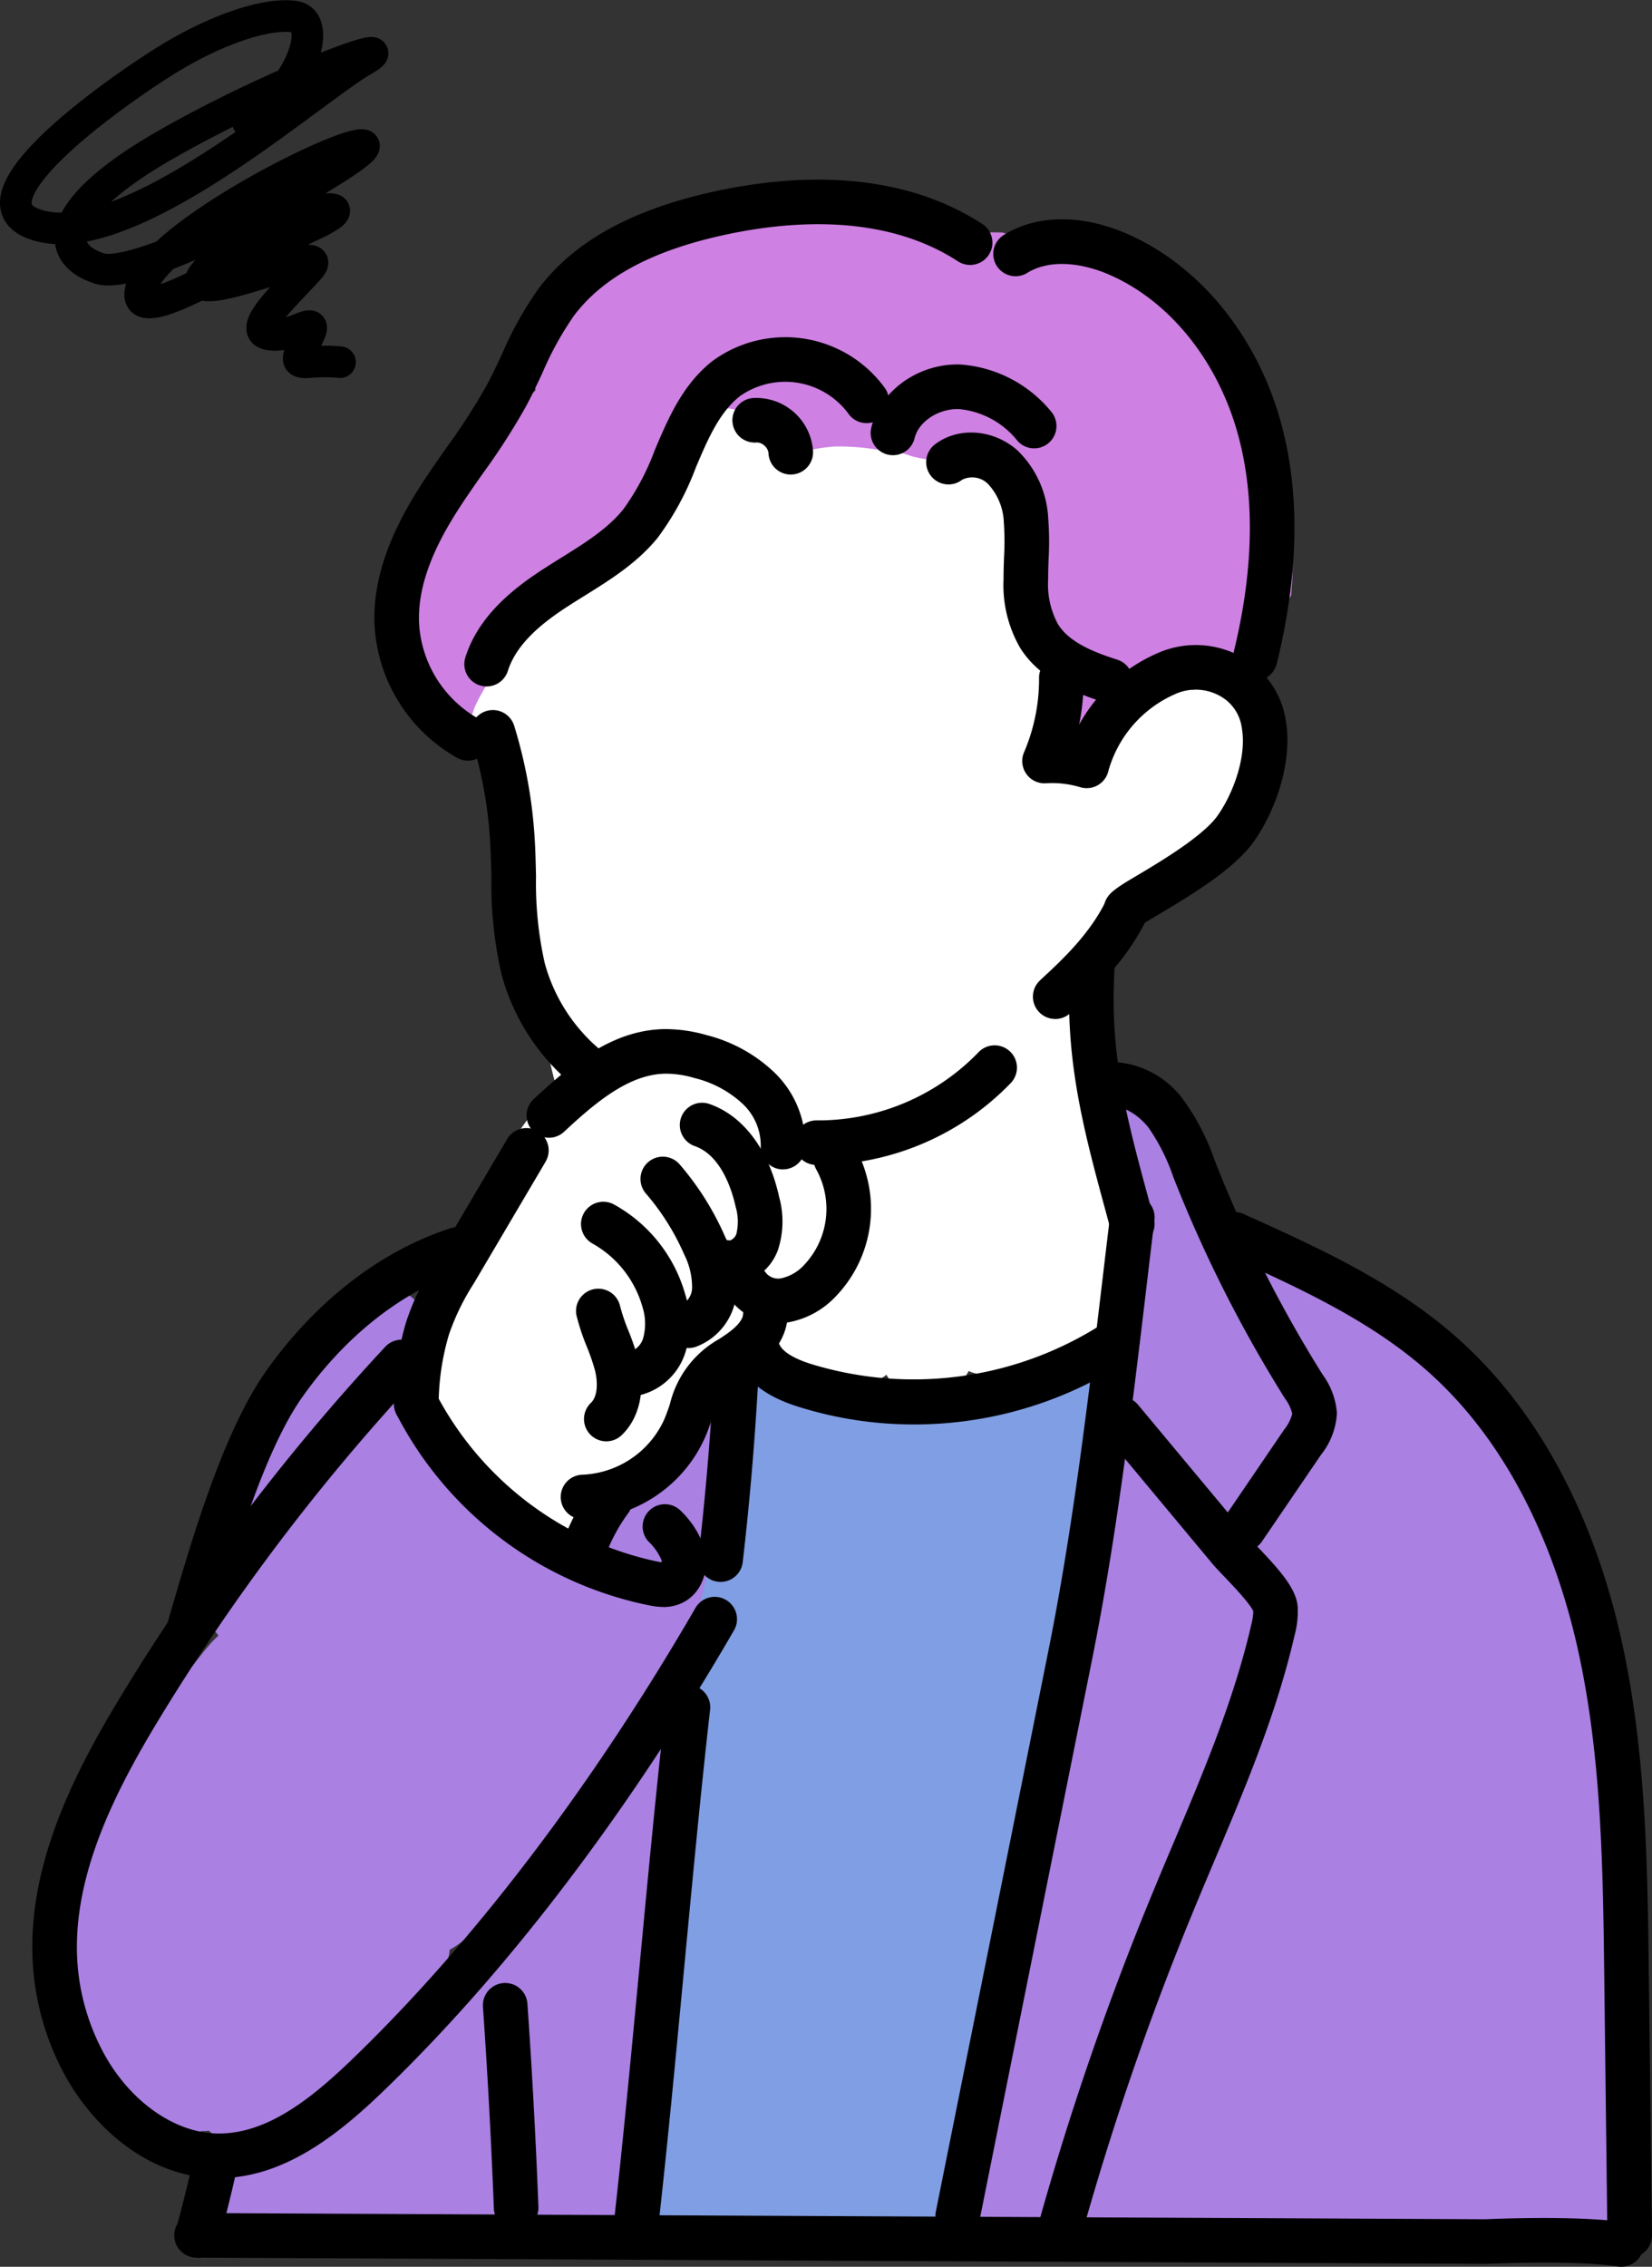 <svg xmlns="http://www.w3.org/2000/svg" xmlns:xlink="http://www.w3.org/1999/xlink" width="209.12" height="286.886" viewBox="0 0 209.12 286.886">
  <rect x="0" y="0" width="209.12" height="286.886" fill="#333333" stroke="none"/>
  <defs>
    <clipPath id="clip-path">
      <rect id="長方形_5385" data-name="長方形 5385" width="205.03" height="264.149" fill="none"/>
    </clipPath>
  </defs>
  <g id="グループ_7832" data-name="グループ 7832" transform="translate(-770.91 -1245.012)">
    <g id="グループ_7785" data-name="グループ 7785" transform="translate(775 1267.748)">
      <g id="グループ_7782" data-name="グループ 7782">
        <g id="グループ_7781" data-name="グループ 7781" clip-path="url(#clip-path)">
          <path id="パス_15405" data-name="パス 15405" d="M93.089,50.359,75.341,46.889,83.06,30.967l8.825-7.23,21.74,7.23,15.6,3.016,9.605,22.281,8.48,6.262,7.293,3.672V76.283L147.314,87.1,134.575,96l-35.349-9.8Z" fill="#fff"/>
          <path id="パス_15365" data-name="パス 15365" d="M84.013,184.91a27.382,27.382,0,0,0,.083-2.978c-.008-.217-.018-.436-.027-.656a12.138,12.138,0,0,0-.271-4.256c-.855-3.229-4.664-5.444-7.7-3.67-2.714,1.735-3.31,5.225-3.748,8.183-.125.975-.254,1.982-.326,2.99a47.989,47.989,0,0,1-7.5-2.616c2.626,1.122-1.195-.581-2.245-1l-1.081-.443c-.062-.028-.125-.055-.188-.082-3.159-3.136-6.2-6.588-10.006-8.868l-.063-.132a18.849,18.849,0,0,0-1.322-2.3q-.34-1.353-.693-2.628a4.924,4.924,0,0,0-1.109-2.719,3.912,3.912,0,0,0-.3-.36,16.083,16.083,0,0,0,.277-2.787c.121-.262.253-.518.371-.782,1.466-3,3.152-7.4-.223-9.737a4.761,4.761,0,0,0-3.971-1.037,5.312,5.312,0,0,0-1.737.584,4.622,4.622,0,0,0-3.2.651c-2.05,1.281-2.848,3.782-4.124,5.733-1.891,3.218-3.83,6.408-5.591,9.7a64.874,64.874,0,0,0-4.4,11.705c-1.033,4.063-2.623,8.186-2.341,12.433a4.808,4.808,0,0,0,1.192,3.258c-.291.279-.578.563-.854.848-.861.985-1.672,2.015-2.463,3.064-7.382,4.071-11.45,15.286-13.46,25.56a57.561,57.561,0,0,0-3.322,13.96c-.851,5.068,1,8.461,3.9,10.057.112.412.22.825.351,1.233,3.04,9.243,8.576,10.626,13.68,8a8.872,8.872,0,0,0,.96-.041,12.183,12.183,0,0,0,1.124.919c.259.136.513.244.767.353-.1.391-.177.781-.241,1.169a8.824,8.824,0,0,0-1.437,1.355c-3.351,4.136-.473,9.306,4.364,10.4,4.624,1.047,14.16.968,19.093-2.425a6.035,6.035,0,0,0,1.731.893,5.64,5.64,0,0,0,4.758-.892,5.289,5.289,0,0,0,7.862-.614c.011.021.02.043.032.064a4.68,4.68,0,0,0,7.184.979,6.064,6.064,0,0,0,6.586-1.547,13.109,13.109,0,0,0,2.315-4.492,5.063,5.063,0,0,0,.46-1.823c.155-.771.274-1.556.365-2.349.018-.02.039-.034.057-.054,1.613-1.807,2.052-4.259,2.316-6.593.454-3.448.6-6.93.829-10.4.415-7.807,2.643-19.146,3.466-25.436.654-4.378,1.848-9.2-.042-13.408a5.581,5.581,0,0,0-2.878-2.726l.034-.049a5.22,5.22,0,0,0,4.406-5.439c.007-.026.015-.052.022-.078.025-.026.039-.044.053-.061a5.162,5.162,0,0,0-1.759-8.613M59.959,233.687a4.609,4.609,0,0,0-3.115,1.428,12.791,12.791,0,0,0-1.018,1.5,5.151,5.151,0,0,0-4-.442c.107-.218.214-.437.323-.654a5.924,5.924,0,0,0,.888-2.651,11.819,11.819,0,0,0,2.3-1.661c1.933-1.814,3.9-3.6,5.824-5.434a64.891,64.891,0,0,0-1.2,7.91M89.9,168.609a3.949,3.949,0,0,0-4.606-5.417,4.191,4.191,0,0,0-1.127.544,3.942,3.942,0,0,0-2.506,3.145c-.008.035-.013.053-.023.1a16.767,16.767,0,0,0-.666,2.591c-.549,1.281-.8,1.894-1.851,4.067q-.233.415-.465.829l.008,0a3.689,3.689,0,0,0-.4,1.229,3.13,3.13,0,0,0,1.545,3.252q-.062.933-.1,1.865a23.174,23.174,0,0,0-.2,2.67,4.5,4.5,0,0,0,4.38,4.714,6.154,6.154,0,0,1-.565,3.41,5.911,5.911,0,0,0,1.43-3.521,4.221,4.221,0,0,0,1.109-.459c1.7-.931,2.185-2.87,2.058-4.68.886-4.824,1-6.073,1.541-10.821a22,22,0,0,1,.269-2.735c.022-.118.043-.235.066-.353.048-.188.082-.32.108-.429m.744,16.675.068-.4a2.972,2.972,0,0,0-5.031-2.129,4.762,4.762,0,0,0-.488.692c-.061.046-.111.1-.168.152-.138-1.45-.227-2.908-.441-4.35A16.3,16.3,0,0,1,84,175.669a14.881,14.881,0,0,0-.125,2.278,68.771,68.771,0,0,1-.857,10.613,3.821,3.821,0,0,0-2.162,2.512c-.277.868-.084.788-.733,2.856-1.179,4.5-2.37,9-3.212,13.578a7.965,7.965,0,0,0-.138,2.6c.166,1.156.01.129-.062-.465a4.374,4.374,0,0,0,1.256,3.1,4.291,4.291,0,0,0,6,0c1.6-1.691,1.393-4.276,2.141-6.376,1.075-4.213,2.132-8.43,3.269-12.627A40.864,40.864,0,0,0,90.61,188a5.424,5.424,0,0,0,.033-2.713" transform="translate(-0.205 -8.842)" fill="#aa80e3"/>
          <path id="パス_15366" data-name="パス 15366" d="M209.334,247.947a70.65,70.65,0,0,0-1.263-11.14q-.176-2.9-.429-5.792a107.474,107.474,0,0,1-.092-12.933c-.025-.388-.055-.775-.08-1.163-.643-9.951-.014-20.382-2-30.193-.087-.425-.17-.849-.255-1.274a22.984,22.984,0,0,0-1.167-3.269,9.223,9.223,0,0,0-3.2-4.143,5.894,5.894,0,0,0-1.478-.529A9.232,9.232,0,0,0,197.9,172.3a4.808,4.808,0,0,0-3.2-1.988,62.552,62.552,0,0,0-3.292-6.793c-.294-1.617-1.592-2.892-2.509-4.211-.659-.864-1.354-1.7-2.068-2.52a39.048,39.048,0,0,0-5.153-5.253,32.443,32.443,0,0,0-5.9-3.935,31.1,31.1,0,0,0-5.292-2.553c-2.4-.9-4.954-2-7.547-1.523-.148-.284-.29-.569-.442-.85-1.356-2.274-2.793-5.022-5.018-6.574-.077-.176-.151-.355-.23-.531-2.2-4.471-4.063-9.252-7.23-13.146a5.236,5.236,0,0,0-7.276-1.066,3.247,3.247,0,0,1,1.409,2.006,119.261,119.261,0,0,1,3.329,15.414c.468,3.791.475,9.71-1.708,12.994a2.749,2.749,0,0,1,.146.909,27.328,27.328,0,0,1-.341,3.3c-.137.935-.229,1.429-.294,2.379a3.106,3.106,0,0,1-2.366,2.925c-.3,5.032-.863,10.055-1.325,15.072-.3,2.757-.579,5.517-.795,8.281-.1,1.928-.435,3.906.146,5.792.071.207.164.383.247.572-2.476,9.631-5.646,20.433-4.934,26.224.036.14.084.276.132.412q-1.671,5.164-3.051,10.414a108.933,108.933,0,0,0-4.7,20.121c-.187,1.612-.459,3.237-.689,4.866-.133.233-.263.467-.38.709-.788,1.6-1.56,3.225-2.472,4.762a7.377,7.377,0,0,0-1.752,6.876,6.393,6.393,0,0,0,6.214,4.333,30.011,30.011,0,0,0,11.32-1.578c2.84.512,5.842-.711,8.692-1.347,2.481-.064,4.957-.236,7.438-.339,5.692-.425,11.4-.609,17.094-.918a9.934,9.934,0,0,0,1.7.907,4.946,4.946,0,0,0,2.1.162,5.163,5.163,0,0,0,1.6.509,20.814,20.814,0,0,0,3.132.421,36.245,36.245,0,0,0,5.8-.135,90.91,90.91,0,0,0,10.432,1.551,12.737,12.737,0,0,0,2.731-.06c4.769.507,6.035-3.922,6.291-6.387.015-.05.032-.1.047-.147a15.478,15.478,0,0,0,.95-3.748,52.073,52.073,0,0,0,.434-10.657" transform="translate(-7.311 -7.143)" fill="#aa80e3"/>
          <path id="パス_15367" data-name="パス 15367" d="M163.083,69.7a23.67,23.67,0,0,1,.519-3.662c-2.393-1.317-5.588-.551-8.789.407-5.21,1.357-11.061,3.677-13.031,9.158a14.76,14.76,0,0,0-1.023,2.765q-.337.285-.662.6l0-.013c.008.049,0-.054-.053-.427a6.283,6.283,0,0,0-2.066-4.549,20.084,20.084,0,0,1-.02,2.167c-.168,2.517-1.33,5.059-1.408,7.519-.081,2.565.45,5.2,3.32,3.3a8.952,8.952,0,0,0,2.28-3.571c1.169-3.392,1.674-6.905,3.955-9.926-.625.827,2.75-2.446,1.564-1.442-1.316,1.112.985-1.078,1.312-1.27.073-.042.147-.065.22-.1a8.95,8.95,0,0,1,4.58-2.183c1.723-.372-.737.3.952.051a17.9,17.9,0,0,1,2.255-.441,7,7,0,0,1,4.16,1.26,13.775,13.775,0,0,1,2.069,1.772,4.715,4.715,0,0,1-.135-1.415" transform="translate(-8.105 -3.878)" fill="#fff"/>
          <path id="パス_15368" data-name="パス 15368" d="M152.378,78.5c-1.215-2.05,1.747,3.1-.358-.441-.243-.408-.346-.9-.573-1.322-.145-.269-.359-.7-.58-1.161a1.5,1.5,0,0,1-.716-.106c.009.012.023.02.028.039.16.491-.951.914-2.033,1.194-.376.475-.769,1.078-.846,1.164a58.861,58.861,0,0,0-2.109,5.774,16.829,16.829,0,0,1-3.522,5.165,17.264,17.264,0,0,1-1.771,2.059,9.689,9.689,0,0,1-2.863,1.458,11.841,11.841,0,0,1-7.741.067c-2.6-1.034-3.222-3.661-4.06-6.111-2.093-6.124.879-12.045-.074-18.374a4.064,4.064,0,0,1,4.11-4.607c.637-2.5,1.219-5.012,1.655-7.557a33.706,33.706,0,0,0,.651-9.91c1.425-3.7.051-8.742-3.232-11.972-.074-.155-.144-.313-.221-.467-1.171-2.286-2.59-4.827-5.072-5.843a6.041,6.041,0,0,0-7.42,2.355,8.12,8.12,0,0,0-2.168,1.275l-.612-.1a14.857,14.857,0,0,0-5.6-5.434c-5.17-5.629-14.414-.658-18.564,4.995a5.6,5.6,0,0,1,2.956-.245c3.463.673,7.235,2.5,9.119,5.374a21.972,21.972,0,0,1,3.843-.629,28.819,28.819,0,0,1,6.394.582c.631.1,1.288.049,1.934.185.091.02,1.158.352,1.56.5.471.1,1.082.236,1.242.268a20.6,20.6,0,0,1,3.384.816,21.284,21.284,0,0,1,2.417,1.13c.164-.053.327-.11.493-.156a3.962,3.962,0,0,1,4.794,2.722c.067.228.1.446.145.667a8.606,8.606,0,0,1,1.676,3.988,3.869,3.869,0,0,1-.168,2.279c-.3,2.6-3.9,3.753-6.01,1.952-.607-.517-1.322-1.122-1.989-1.774l-.069.021a3.806,3.806,0,0,1-3.226-.518,4.334,4.334,0,0,1-2.346.126c.311.207.3.342-.266.05a3.061,3.061,0,0,1-.3.181,8.025,8.025,0,0,1-3.556.875,4.023,4.023,0,0,1-.657-.05,4.486,4.486,0,0,1-5.108-.727c-.188-.167-.383-.344-.573-.532a10.349,10.349,0,0,1-4.673.917,5.237,5.237,0,0,1-.8-.125c-1.689,2.444-5.777,1.717-6.954-.872-.1-.111-.2-.224-.31-.342l-.023-.023c.1.21.182.389.215.448.638,1.116-.353-.232-.523-.621-.372.124-.987.265-1.31.382a3.98,3.98,0,0,1-3.987-1.054l-.209-.249a4.737,4.737,0,0,1-1.038-2.1,4.409,4.409,0,0,1-.058-2.246,3.174,3.174,0,0,1-1.246-1.566q-.948,1.319-1.838,2.679C76.993,44.656,72.1,49.485,68.848,52.8a17.034,17.034,0,0,0-5.418,3.213,21.009,21.009,0,0,0-4.97,4.916c-2.308,3.361-1.969,7.768-.151,11.269a13.437,13.437,0,0,0,3.674,4.473c.173,3.764.42,7.525.489,11.292.348,6.895.68,14.087,3.473,20.495a5.087,5.087,0,0,0,2.224,2.066c.142.877.294,1.751.463,2.623.186.859.393,1.751.658,2.622-1.984,2.446-3.9,4.947-5.645,7.568a45.372,45.372,0,0,0-3.894,6.848,10.016,10.016,0,0,0-1.142,3.747,5.405,5.405,0,0,0,1.19,3.658,7.869,7.869,0,0,0-1.366,1.019c-.185.09-.372.189-.559.3-2.96,1.9-3.719,5.651-3.995,8.919l0,.006a6.431,6.431,0,0,0-2.173,5.154,21.7,21.7,0,0,0,2.826,9.778c1.549,3.086,3.693,6.269,7.116,7.406a9.1,9.1,0,0,0,1,.233,29.316,29.316,0,0,0,4.132,3.411c2.433,1.6,6.026,1.593,7.8-.964a4,4,0,0,0,.867-1.565c1.509-.924,2.923-2.083,4.381-3.016,3.473-2.5,6.852-5.427,8.712-9.363a10.863,10.863,0,0,0,1.392-5.871c.325-.3.644-.6.953-.912a6.2,6.2,0,0,0,4.644-1.917l0,0,.006-.006c.091-.087.182-.176.271-.269.081-.077.158-.157.238-.235.861,1.466,2.789,1.842,4.451,1.926.7.072,1.4.129,2.1.188a6.313,6.313,0,0,0,2.322,1.14,5.46,5.46,0,0,0,6.28-.323,5.46,5.46,0,0,0,5.117,2.9,6.3,6.3,0,0,0,5.285-3.374c1.705.787,3.89.655,6.325-1.46.1-.107.749.692.838.581,1.533.115,2.563-1.328,3.81-2.63,1.111-1.17,5.192-4.606,4.5-5.373-1.438-1.6-3.872-3.853-3.95-6,0-.047,0-.093-.007-.136.04-.8,3.949-.172,4-.975.337-7.324.653-5.307.452-12.637-.023-3.338-2.56-15.6-2.9-18.928-.05-.291-.078-.589-.1-.888a16.5,16.5,0,0,0,2.619-3.62l.093-.125a5.218,5.218,0,0,0,.843-.146c3.681-1.312,5.99-4.9,8.437-7.76.131-.165.257-.332.387-.5.076-.047.153-.08.23-.131a36.845,36.845,0,0,0,6.978-6.225c.886-.964,1.755-1.985,2.564-3.053a7.431,7.431,0,0,1-4.34-3.64" transform="translate(-3.069 -1.376)" fill="#fff"/>
          <path id="パス_15369" data-name="パス 15369" d="M145.808,153.485a22.868,22.868,0,0,0,2.313-14.4,6.034,6.034,0,0,0-.687-1.509c-.009-.18-.008-.36-.021-.541a7.276,7.276,0,0,0-1.82-4.881,6.206,6.206,0,0,0-1.86-1.232c-.37-.627-.746-1.248-1.122-1.859-1-1.84-1.466-2.932-1.789-3.368-.078-.166-.151-.334-.234-.5a2.706,2.706,0,0,0-4.907.634c-.32,1.734.768,3.408,1.113,5.086.219.579.426,1.13.626,1.663a8.879,8.879,0,0,0-2.076,3.567,22.7,22.7,0,0,0-1.656,9.4,13.834,13.834,0,0,0-2.2,6.5c-.054.028-.109.055-.164.082-1.923.554-3.721,1.713-4.216,3.787-1.1,5.075,3.437,7.336,7.58,6.327a5.672,5.672,0,0,0,3.494.182c2.566-.8,4.141-3.157,5.466-5.353l.039-.076a4.305,4.305,0,0,0,.741-.606,4.893,4.893,0,0,0,1.383-2.9" transform="translate(-7.535 -7.354)" fill="#fff"/>
          <path id="パス_15370" data-name="パス 15370" d="M141.292,159.585a4.985,4.985,0,0,0-2.621-1.706c-2.095-.61-4.144.43-5.982,1.4a6.3,6.3,0,0,0-2.252-.021c-3.576.493-6.62,2.3-9.533,4.349-1.634.581-3.116,1.191-4.484,1.79-.169-.011-.34-.023-.509-.032-.33-.055-.662-.1-.991-.163-2.321-.475-4.092-.864-5.551-1.269a4.364,4.364,0,0,0-1.807-1.272,4.288,4.288,0,0,0-2.306-.379,6.42,6.42,0,0,0-3.558-1.18,5.292,5.292,0,0,0-8.368,5.681c.006.07.024.138.032.208a4.568,4.568,0,0,0-.866,2.7c-.118,1-.169,2-.2,3-.421,5.284-.911,5.318-1.452,10.752-.04.141-.071.285-.1.431-.051.114-.137.369-.286.856-.589,2.49-1.255,4.972-1.721,7.489a9.724,9.724,0,0,0-.478,2.924c-.067.129-.146.3-.25.544a29.237,29.237,0,0,0-1.54,3.967,6,6,0,0,0-.339,3.539c.022.082.058.15.084.23a27.852,27.852,0,0,0-.642,3.191c-.1.486-.15.984-.221,1.478a4.294,4.294,0,0,0,1,2.818,3.783,3.783,0,0,0,.563.634c0,.974.024,1.948.01,2.921a18.228,18.228,0,0,0,.085,2.333c-.511,6.653-1.469,10.376-2.385,18.977-.857,5.792-.891,5.935-1.706,11.284-.173,2.127-.407,4.245-.618,6.366-.1,1.664-.076,3.335-.278,4.989a18.424,18.424,0,0,0-1,2.262,13.462,13.462,0,0,0-1.115,4.179c-.056,4.71,4.652,6.386,8.692,5.663a53.282,53.282,0,0,1,10.04.092,5.323,5.323,0,0,0,1.321.073c3.54.214,7.465-.026,10.03-2.784.06-.067.111-.135.167-.2a5.53,5.53,0,0,0,8.891.606c1.794-2.064,2.606-4.76,3.427-7.321.9-3.257,1.7-6.55,2.278-9.88.79-4.371,1.271-8.791,2.105-13.157.432-2.5.991-4.971,1.477-7.458a21.367,21.367,0,0,0,.937-5.077,8.046,8.046,0,0,0,1.256-2.1,40.42,40.42,0,0,0,1.649-5.01c.316-1.06.6-2.129.875-3.2a2.454,2.454,0,0,0,.036-1.862,11.6,11.6,0,0,0,.179-1.568,3.391,3.391,0,0,0-1.239-2.643c.011-.15.027-.3.037-.451-.017-.715-.068-1.429-.127-2.142,1.156-3.573,2.294-7.153,3.31-10.766a51.274,51.274,0,0,1,1.849-10.075c2.56-8.5,2.3-17.375,4.442-25.913-.084-.031-.167-.067-.252-.094" transform="translate(-4.744 -9.361)" fill="#809ee3"/>
          <path id="パス_15371" data-name="パス 15371" d="M160.126,33.162a11.184,11.184,0,0,0-3.309-5.276,32.255,32.255,0,0,0-5.971-11.8c-1.667-2.242-3.817-4.387-6.695-4.829-.272-.057-.554-.1-.846-.145a29.258,29.258,0,0,0-4.507-1.7,7.313,7.313,0,0,0-2.349.609c-.014-.006-.028-.008-.042-.013a11.186,11.186,0,0,0-3.552-1.355c-.2-.084-.391-.167-.588-.248-1.2-.657-2.274-1.765-3.743-1.55a3.37,3.37,0,0,0-1.265.355,4.471,4.471,0,0,1-.9-.166c-.248-.074-.495-.152-.741-.23l-1.226-.031a9.191,9.191,0,0,1-3.735-.537,5.283,5.283,0,0,1-1.405-1.109,6.989,6.989,0,0,1-1.428-.223c-.008,0-.78-.369-1.445-.7-.356-.059-.715-.126-1.075-.2a12.659,12.659,0,0,0-3.836-1.751l-.346-.052a4.207,4.207,0,0,0-1.133-.166c-4.188-.132-4.953.594-7.342.673-1.513-.066-3.2-.51-4.413.591A3.049,3.049,0,0,0,97.117,4.77a14.945,14.945,0,0,0-8.445-1.735c-10.4,1.179-19.522,10.349-22.1,20.273a8.491,8.491,0,0,0-.056,3.463c-1.75,1.7-3.454,3.454-5.095,5.264a12.21,12.21,0,0,0-1.355,1.508c-1.054,1.277-2.129,2.538-3.171,3.824-3.025,4.009-6.517,7.773-8.622,12.381a10.915,10.915,0,0,0-1.114,2.892c.219,2.081.72,4.284.909,6.014.145,1.321.489,2.872.677,4.4.07.109.143.214.213.324a5.883,5.883,0,0,1,1.529.937,44.1,44.1,0,0,0,7.618,4.664c.055-.324.7-2.112.7-2.112a25.349,25.349,0,0,1,3.221-5.213c.04-.046.646-.646,1.15-1.136.2-.277,1.112-1.332,1.257-1.491A32.212,32.212,0,0,1,68.91,55.1c.264-.2.543-.376.824-.552.888-1.149,1.853-2.356,3.088-3.85.208-.182.415-.367.618-.556,2.4-2.136,5.288-4.26,7.215-6.937a10.006,10.006,0,0,1,.4-1.865c.033-.064.073-.123.108-.186a12.98,12.98,0,0,1,1.733-4.1c.009.008.021.014.03.023a4.053,4.053,0,0,1,2.587-3.747,5.079,5.079,0,0,1,.119-.916c.59-2.589,3.354-3.727,5.744-3.262,3.463.673,7.236,2.5,9.119,5.374a22,22,0,0,1,3.843-.629,28.865,28.865,0,0,1,6.394.582c.631.1,1.288.049,1.935.186.09.019,1.157.351,1.559.5.471.1,1.083.235,1.242.267a20.573,20.573,0,0,1,3.384.816,21.131,21.131,0,0,1,2.417,1.131c.165-.054.327-.111.493-.157a3.961,3.961,0,0,1,4.794,2.722c.067.228.1.446.146.667a8.605,8.605,0,0,1,1.675,3.989,4.349,4.349,0,0,1,.079,1.043,64.49,64.49,0,0,1,1.989,11.329c.031.255.046.521.056.792.132.294.259.567.379.809.021.037.048.066.07.1a8.094,8.094,0,0,0-.436.76,9.233,9.233,0,0,0,.264,2.494c.169.348.344.693.516,1.039-.009.043-.013.087-.022.131a3.425,3.425,0,0,1,.709,1.61,32.12,32.12,0,0,1,.668,7.691,12.073,12.073,0,0,1-.166,1.274,4.412,4.412,0,0,0,1.923.4,4.763,4.763,0,0,0,3.314.259,5.576,5.576,0,0,0,.891-.368,15.492,15.492,0,0,1,2.187-4.243c-.625.827,2.75-2.447,1.563-1.443-1.315,1.112.985-1.078,1.313-1.269.026-.016.054-.023.08-.038.04-.1.084-.211.135-.333a10.628,10.628,0,0,0,.575-2.753q.346-.546.7-1.09.411-.436.727-.767c.07-.025.14-.049.21-.073a7.286,7.286,0,0,0,3.625,2.759,10.624,10.624,0,0,1,1.957-.381,6.893,6.893,0,0,1,3.58.924,4.635,4.635,0,0,0,1.483-.413,11.872,11.872,0,0,0,1.164-.289,30.179,30.179,0,0,1,4.254-11.83c.031-.493.062-.987.1-1.474a51.008,51.008,0,0,0-2.135-18.079" transform="translate(-2.799 -0.121)" fill="#cf80e3"/>
        </g>
      </g>
      <g id="グループ_7784" data-name="グループ 7784">
        <g id="グループ_7783" data-name="グループ 7783" clip-path="url(#clip-path)">
          <path id="パス_15372" data-name="パス 15372" d="M57.871,73.532a2.8,2.8,0,0,1-1.353-.348A20.59,20.59,0,0,1,46.059,56.493c-.262-5.234,1.479-10.782,5.321-16.958,1.208-1.943,2.522-3.818,3.794-5.631a79.379,79.379,0,0,0,5.077-7.875c.689-1.28,1.306-2.6,1.959-3.995a44.8,44.8,0,0,1,4.6-8.232C71.292,7.855,78.492,3.848,88.817,1.553c9.491-2.11,23.12-3.12,34.154,4.047a2.822,2.822,0,1,1-3.076,4.732c-9.389-6.1-21.417-5.145-29.852-3.27C81.082,9.055,74.955,12.37,71.312,17.2a40.047,40.047,0,0,0-3.99,7.226c-.657,1.4-1.337,2.857-2.1,4.275a84.514,84.514,0,0,1-5.428,8.442c-1.228,1.751-2.5,3.561-3.622,5.372-3.215,5.168-4.679,9.647-4.476,13.695a14.832,14.832,0,0,0,7.533,12.024,2.822,2.822,0,0,1-1.358,5.3" transform="translate(-2.733 0)"/>
          <path id="パス_15373" data-name="パス 15373" d="M60.959,65.4a2.824,2.824,0,0,1-2.691-3.673c1.692-5.36,6.235-8.839,10-11.272.7-.451,1.407-.892,2.116-1.334,3.022-1.882,5.877-3.66,7.879-6.14a31.442,31.442,0,0,0,3.992-7.515c1.719-4.045,3.5-8.227,7.225-11.2a15.576,15.576,0,0,1,21.932,3.42,2.822,2.822,0,1,1-4.7,3.13A9.949,9.949,0,0,0,93,28.678c-2.613,2.084-4.04,5.443-5.551,9a36.106,36.106,0,0,1-4.794,8.852c-2.6,3.222-6,5.338-9.286,7.386-.683.426-1.367.85-2.039,1.285-2.972,1.919-6.531,4.588-7.682,8.231A2.823,2.823,0,0,1,60.959,65.4" transform="translate(-3.451 -1.258)"/>
          <path id="パス_15374" data-name="パス 15374" d="M101.6,39.066a2.823,2.823,0,0,1-2.818-2.722,1.427,1.427,0,0,0-.515-.936,1.411,1.411,0,0,0-.991-.4,2.822,2.822,0,0,1-.476-5.624,7.2,7.2,0,0,1,7.623,6.759,2.821,2.821,0,0,1-2.72,2.92c-.034,0-.068,0-.1,0" transform="translate(-5.593 -1.743)"/>
          <path id="パス_15375" data-name="パス 15375" d="M115.644,36.351a2.882,2.882,0,0,1-.67-.08,2.824,2.824,0,0,1-2.074-3.41c1.143-4.695,5.991-8.138,11.221-7.991a16.322,16.322,0,0,1,11.562,5.981,2.823,2.823,0,0,1-4.257,3.707,10.718,10.718,0,0,0-7.454-4.046c-2.585-.064-5.077,1.584-5.588,3.684a2.823,2.823,0,0,1-2.74,2.155" transform="translate(-6.697 -1.476)"/>
          <path id="パス_15376" data-name="パス 15376" d="M143.622,68.287a2.8,2.8,0,0,1-.861-.135c-3.858-1.233-8.129-3.009-10.547-6.825a15.874,15.874,0,0,1-2.131-8.7c0-.937.028-1.874.062-2.81a33.587,33.587,0,0,0-.027-4.428,7.5,7.5,0,0,0-2.024-4.881,2.838,2.838,0,0,0-3.258-.5,2.822,2.822,0,0,1-3.474-4.448c2.945-2.3,7.459-1.981,10.5.742a12.834,12.834,0,0,1,3.874,8.534,38.273,38.273,0,0,1,.052,5.181c-.03.858-.062,1.717-.058,2.574a10.638,10.638,0,0,0,1.254,5.712c1.448,2.284,4.46,3.5,7.5,4.471a2.822,2.822,0,0,1-.859,5.51" transform="translate(-7.14 -2.02)"/>
          <path id="パス_15377" data-name="パス 15377" d="M146.437,98.859a2.825,2.825,0,0,1-2.7-2.012c-.681-2.272.928-3.227,3.851-4.96,2.981-1.769,8.53-5.062,10.377-7.7,1.93-2.751,3.705-7.4,3.044-11.107a5.409,5.409,0,0,0-2.264-3.707,6.3,6.3,0,0,0-6.2-.53,15.04,15.04,0,0,0-8.413,9.684,2.822,2.822,0,0,1-3.578,2.084,12.246,12.246,0,0,0-4.337-.493,2.822,2.822,0,0,1-2.769-3.927,23.476,23.476,0,0,0,1.9-9.4,2.823,2.823,0,0,1,2.795-2.85h.028a2.822,2.822,0,0,1,2.821,2.795,28.653,28.653,0,0,1-.575,5.965,20.836,20.836,0,0,1,10.08-9.119,11.94,11.94,0,0,1,11.469,1.148,11.081,11.081,0,0,1,4.6,7.355c.949,5.321-1.315,11.538-3.98,15.338-2.348,3.347-7.273,6.434-12.118,9.309-.717.425-1.514.9-1.9,1.154a2.84,2.84,0,0,1-2.125.964m2.706-3.624a2.839,2.839,0,0,1,.118.769,2.809,2.809,0,0,0-.118-.769m0,0v0m0,0v0" transform="translate(-7.908 -3.719)"/>
          <path id="パス_15378" data-name="パス 15378" d="M98.98,132.047c-.053,0-.1,0-.156,0a2.823,2.823,0,0,1-2.664-2.972,7.242,7.242,0,0,0-2.319-5.349,13.726,13.726,0,0,0-6.078-3.243,12.7,12.7,0,0,0-3.655-.549c-4.631.055-8.886,3.662-12.847,7.352a2.822,2.822,0,0,1-3.847-4.13c4.77-4.442,9.982-8.786,16.627-8.866a18.918,18.918,0,0,1,5.229.753A19.266,19.266,0,0,1,97.8,119.7a12.768,12.768,0,0,1,3.99,9.677,2.821,2.821,0,0,1-2.814,2.668" transform="translate(-3.948 -6.784)"/>
          <path id="パス_15379" data-name="パス 15379" d="M93.465,147.272a5.359,5.359,0,0,1-.971-.087,2.822,2.822,0,0,1,1-5.554,1.378,1.378,0,0,0,.8-.828,6.637,6.637,0,0,0-.094-3.45c-.42-1.917-1.767-6.5-5.2-7.676a2.822,2.822,0,0,1,1.828-5.339c4.326,1.48,7.564,5.783,8.884,11.8a11.641,11.641,0,0,1-.14,6.654,6.756,6.756,0,0,1-6.106,4.476" transform="translate(-5.17 -7.372)"/>
          <path id="パス_15380" data-name="パス 15380" d="M87.934,155.674a2.823,2.823,0,0,1-.833-5.519,2.424,2.424,0,0,0,1.275-2.058,9.239,9.239,0,0,0-1-4.267,30.425,30.425,0,0,0-4.861-7.727,2.822,2.822,0,0,1,4.273-3.687,36.066,36.066,0,0,1,5.761,9.16,14.3,14.3,0,0,1,1.444,7.072,7.922,7.922,0,0,1-5.221,6.9,2.832,2.832,0,0,1-.835.127" transform="translate(-4.857 -7.802)"/>
          <path id="パス_15381" data-name="パス 15381" d="M80.164,162.176a2.822,2.822,0,0,1-.29-5.628,2.564,2.564,0,0,0,1.822-1.721,6.941,6.941,0,0,0-.078-3.995,13.351,13.351,0,0,0-6.315-8.016,2.822,2.822,0,1,1,2.723-4.944,18.845,18.845,0,0,1,9.036,11.47,12.1,12.1,0,0,1-.06,7.41,8.055,8.055,0,0,1-6.541,5.408,2.625,2.625,0,0,1-.3.016" transform="translate(-4.383 -8.163)"/>
          <path id="パス_15382" data-name="パス 15382" d="M77,168.532a2.822,2.822,0,0,1-1.954-4.858c.927-.889.861-2.775.522-4.12a26.334,26.334,0,0,0-1.025-2.982,28.2,28.2,0,0,1-1.322-4,2.822,2.822,0,0,1,5.5-1.253,23.98,23.98,0,0,0,1.08,3.212,30.531,30.531,0,0,1,1.237,3.644c.961,3.817.182,7.4-2.087,9.572a2.814,2.814,0,0,1-1.954.785" transform="translate(-4.342 -8.852)"/>
          <path id="パス_15383" data-name="パス 15383" d="M51.5,165.368a2.822,2.822,0,0,1-2.822-2.822,37.157,37.157,0,0,1,1.534-10.4,34.57,34.57,0,0,1,3.718-7.767L63,129a2.822,2.822,0,0,1,4.863,2.866l-9.067,15.379a29.912,29.912,0,0,0-3.161,6.483,31.506,31.506,0,0,0-1.308,8.819,2.822,2.822,0,0,1-2.822,2.822" transform="translate(-2.89 -7.575)"/>
          <path id="パス_15384" data-name="パス 15384" d="M99.979,152.354a7.431,7.431,0,0,1-6.125-3.037,2.822,2.822,0,1,1,4.632-3.225,2.031,2.031,0,0,0,1.848.594,5.517,5.517,0,0,0,2.862-1.64,10.332,10.332,0,0,0,1.594-12.119,2.822,2.822,0,0,1,4.867-2.857,15.979,15.979,0,0,1-2.5,19,10.908,10.908,0,0,1-6.029,3.208,8.081,8.081,0,0,1-1.151.082" transform="translate(-5.541 -7.638)"/>
          <path id="パス_15385" data-name="パス 15385" d="M73.922,178.444a2.822,2.822,0,0,1-.065-5.643,11.918,11.918,0,0,0,10.324-6.919c.267-.61.5-1.278.744-1.986a12.873,12.873,0,0,1,6.267-8.282c.4-.264.793-.528,1.175-.808,1.121-.821,1.786-1.656,1.826-2.291a2.822,2.822,0,1,1,5.633.349c-.1,1.66-.9,4.135-4.122,6.5-.448.328-.911.64-1.377.95a11.5,11.5,0,0,0-2.433,1.933,11.527,11.527,0,0,0-1.635,3.5c-.27.78-.55,1.587-.907,2.4a17.5,17.5,0,0,1-15.362,10.3h-.067" transform="translate(-4.221 -8.896)"/>
          <path id="パス_15386" data-name="パス 15386" d="M74.391,185.724a2.791,2.791,0,0,1-1.042-.2,2.821,2.821,0,0,1-1.578-3.665,27.222,27.222,0,0,1,3.377-6.082,2.821,2.821,0,0,1,4.543,3.347,21.66,21.66,0,0,0-2.677,4.822,2.822,2.822,0,0,1-2.623,1.779" transform="translate(-4.248 -10.366)"/>
          <path id="パス_15387" data-name="パス 15387" d="M82.761,190.247a9.361,9.361,0,0,1-1.9-.228,46.351,46.351,0,0,1-31.874-24.163,2.822,2.822,0,1,1,5.027-2.566,41.219,41.219,0,0,0,27.96,21.2c.241.049.435.083.58.1a.816.816,0,0,0-.015-.277,7.152,7.152,0,0,0-1.7-2.4,2.822,2.822,0,0,1,4.171-3.8,11.533,11.533,0,0,1,2.993,4.8c.665,2.591-.377,5.918-3.274,7a5.593,5.593,0,0,1-1.97.34" transform="translate(-2.889 -9.602)"/>
          <path id="パス_15388" data-name="パス 15388" d="M23.625,262.2l-.318,0c-9.011-.155-15.845-6.884-19.234-13.129A33.872,33.872,0,0,1,.209,236.742c-1.441-13.012,4.8-25.351,11.1-35.707a272.464,272.464,0,0,1,33.342-44.026,2.822,2.822,0,1,1,4.129,3.847A266.719,266.719,0,0,0,16.13,203.968c-5.8,9.543-11.566,20.825-10.312,32.152a28.208,28.208,0,0,0,3.215,10.251c3.305,6.09,8.946,10.085,14.372,10.178l.222,0c6.266,0,11.882-4.584,17.023-9.549,15.278-14.757,30.24-34.442,43.268-56.924a2.822,2.822,0,1,1,4.883,2.829c-9.266,15.989-24.46,39.057-44.231,58.154-5.711,5.515-12.655,11.133-20.945,11.133" transform="translate(0 -9.267)"/>
          <path id="パス_15389" data-name="パス 15389" d="M117.206,166.639a48.56,48.56,0,0,1-14.812-2.3c-4.385-1.405-7-3.659-7.774-6.7a2.822,2.822,0,0,1,5.47-1.391c.259,1.016,1.651,1.956,4.027,2.717a44.2,44.2,0,0,0,37.263-5.246,2.822,2.822,0,1,1,3.14,4.69,49.233,49.233,0,0,1-27.313,8.23" transform="translate(-5.611 -9.096)"/>
          <path id="パス_15390" data-name="パス 15390" d="M147.515,141.143a2.826,2.826,0,0,1-2.723-2.086l-.569-2.1c-2.821-10.383-5.258-19.349-4.6-30.859a2.822,2.822,0,0,1,5.635.32c-.6,10.594,1.612,18.743,4.415,29.059l.572,2.107a2.826,2.826,0,0,1-2.726,3.559" transform="translate(-8.281 -6.14)"/>
          <path id="パス_15391" data-name="パス 15391" d="M161.748,180.636a2.822,2.822,0,0,1-2.331-4.409l7.47-10.976a5.34,5.34,0,0,0,1.033-2.026,5.482,5.482,0,0,0-.934-1.936,169.242,169.242,0,0,1-13.909-27.466l-.219-.554a24.9,24.9,0,0,0-3.132-6.24c-1.067-1.366-2.925-2.784-4.788-2.689a2.822,2.822,0,0,1-.294-5.636,11.635,11.635,0,0,1,9.529,4.85,29.437,29.437,0,0,1,3.936,7.644l.216.547a163.522,163.522,0,0,0,13.445,26.548,9.337,9.337,0,0,1,1.8,4.889,9.232,9.232,0,0,1-2.011,5.246L164.083,179.4a2.819,2.819,0,0,1-2.336,1.234" transform="translate(-8.427 -7.046)"/>
          <path id="パス_15392" data-name="パス 15392" d="M124.359,268.649a2.851,2.851,0,0,1-.559-.056,2.821,2.821,0,0,1-2.21-3.322l14.259-71.039c3.1-15.443,5.05-31.883,6.936-47.781q.43-3.625.863-7.239a2.822,2.822,0,1,1,5.6.674q-.435,3.608-.862,7.23c-1.9,16.008-3.863,32.561-7.007,48.227l-14.26,71.04a2.823,2.823,0,0,1-2.764,2.267" transform="translate(-7.214 -8.116)"/>
          <path id="パス_15393" data-name="パス 15393" d="M138.082,272.127a2.828,2.828,0,0,1-2.721-3.577A372.122,372.122,0,0,1,150.027,226.1c.814-1.97,1.643-3.935,2.475-5.9,3.759-8.9,7.647-18.1,9.817-27.533a7.787,7.787,0,0,0,.271-1.752c-.4-.971-2.668-3.341-3.65-4.368-.62-.648-1.156-1.209-1.529-1.656l-13.748-16.5A2.821,2.821,0,1,1,148,164.773l13.749,16.5c.249.3.746.818,1.272,1.368,2.923,3.057,5.006,5.4,5.189,7.691a11.587,11.587,0,0,1-.389,3.6c-2.281,9.91-6.266,19.341-10.119,28.465-.824,1.952-1.648,3.9-2.457,5.859a366.668,366.668,0,0,0-14.444,41.8,2.823,2.823,0,0,1-2.718,2.068" transform="translate(-8.029 -9.721)"/>
          <path id="パス_15394" data-name="パス 15394" d="M211.634,271.243a2.822,2.822,0,0,1-2.821-2.788l-.4-32.842c-.167-13.771-.341-28.008-3.386-41.561-2.337-10.39-7.543-24.913-19.074-35.085-7.335-6.472-16.558-10.629-25.478-14.651a2.822,2.822,0,1,1,2.321-5.144c9.3,4.193,18.918,8.529,26.891,15.563,10.024,8.844,17.233,22.012,20.846,38.08,3.177,14.13,3.354,28.67,3.525,42.73l.4,32.842a2.823,2.823,0,0,1-2.788,2.856Z" transform="translate(-9.427 -8.246)"/>
          <path id="パス_15395" data-name="パス 15395" d="M20.786,195.009a2.825,2.825,0,0,1-2.71-3.612l.42-1.45c2.66-9.159,6.678-23,12.108-30.715,6.234-8.855,14.556-15.308,23.435-18.168a2.821,2.821,0,1,1,1.73,5.371c-7.719,2.488-15.016,8.185-20.55,16.044-4.889,6.945-8.748,20.242-11.3,29.041l-.423,1.454a2.824,2.824,0,0,1-2.708,2.034" transform="translate(-1.066 -8.365)"/>
          <path id="パス_15396" data-name="パス 15396" d="M202.29,280.39a2.886,2.886,0,0,1-.446-.035c-5.317-.844-16.466-.341-16.577-.336-.047,0-.1,0-.144,0l-162.481-.782a2.8,2.8,0,0,1-.617.015l-.338-.028a2.822,2.822,0,0,1,.237-5.634h.014l163.142.785c1.091-.048,11.943-.5,17.648.4a2.822,2.822,0,0,1-.438,5.609" transform="translate(-1.134 -16.241)"/>
          <path id="パス_15397" data-name="パス 15397" d="M22.11,278.376a2.824,2.824,0,0,1-2.723-3.571c.874-3.178,1.666-6.411,2.353-9.61a2.822,2.822,0,0,1,5.518,1.187c-.709,3.3-1.527,6.638-2.429,9.918a2.825,2.825,0,0,1-2.719,2.075" transform="translate(-1.145 -15.61)"/>
          <path id="パス_15398" data-name="パス 15398" d="M92.447,186.935a2.822,2.822,0,0,1-2.807-3.147c.832-7.171,1.462-14.454,1.874-21.643a2.822,2.822,0,1,1,5.634.323c-.418,7.3-1.057,14.69-1.9,21.971a2.824,2.824,0,0,1-2.8,2.5" transform="translate(-5.32 -9.467)"/>
          <path id="パス_15399" data-name="パス 15399" d="M80.984,274.426a2.685,2.685,0,0,1-.324-.019,2.821,2.821,0,0,1-2.483-3.123C79.349,261,80.441,249.408,81.5,238.2c1.059-11.235,2.155-22.852,3.334-33.2a2.822,2.822,0,0,1,5.607.64c-1.172,10.29-2.265,21.879-3.321,33.088-1.059,11.233-2.156,22.849-3.334,33.192a2.822,2.822,0,0,1-2.8,2.5" transform="translate(-4.64 -12.021)"/>
          <path id="パス_15400" data-name="パス 15400" d="M74.455,120.048a2.806,2.806,0,0,1-1.7-.575A27.392,27.392,0,0,1,62.9,104.816a51.229,51.229,0,0,1-1.285-12.281c-.038-1.6-.074-3.25-.178-4.835a55.154,55.154,0,0,0-2.336-12.677A2.822,2.822,0,1,1,64.5,73.357a60.8,60.8,0,0,1,2.576,13.977c.111,1.7.15,3.416.187,5.073a46.3,46.3,0,0,0,1.094,10.947,21.728,21.728,0,0,0,7.808,11.624,2.821,2.821,0,0,1-1.708,5.069" transform="translate(-3.501 -4.236)"/>
          <path id="パス_15401" data-name="パス 15401" d="M105.727,131.62l-.394,0a2.822,2.822,0,0,1,.035-5.644h.037l.327,0a28.23,28.23,0,0,0,20.109-8.6,2.822,2.822,0,1,1,4.086,3.893,33.974,33.974,0,0,1-24.2,10.355" transform="translate(-6.087 -6.915)"/>
          <path id="パス_15402" data-name="パス 15402" d="M137.478,111.873A2.821,2.821,0,0,1,135.542,107l.586-.547c2.186-2.033,5.843-5.435,7.839-9.685a2.822,2.822,0,0,1,5.11,2.4c-2.462,5.239-6.783,9.259-9.1,11.417l-.561.524a2.815,2.815,0,0,1-1.934.768" transform="translate(-7.993 -5.648)"/>
          <path id="パス_15403" data-name="パス 15403" d="M162.468,63.733a2.823,2.823,0,0,1-2.742-3.5c2.544-10.349,2.748-19.61.607-27.529-2.512-9.3-8.536-16.872-16.112-20.262-4.059-1.814-8.017-1.937-10.591-.325a2.822,2.822,0,0,1-2.993-4.785c4.234-2.648,10.025-2.664,15.887-.041,9.108,4.075,16.308,13.024,19.258,23.941,2.392,8.851,2.2,19.062-.576,30.348a2.822,2.822,0,0,1-2.738,2.149" transform="translate(-7.676 -0.317)"/>
          <path id="パス_15404" data-name="パス 15404" d="M64.842,273.89a2.822,2.822,0,0,1-2.818-2.714c-.326-8.477-.791-17.075-1.384-25.553a2.823,2.823,0,0,1,5.632-.393c.594,8.536,1.063,17.194,1.392,25.73a2.823,2.823,0,0,1-2.712,2.928l-.11,0" transform="translate(-3.599 -14.401)"/>
        </g>
      </g>
    </g>
    <path id="パス_15409" data-name="パス 15409" d="M-15864.186-16884.785a21.269,21.269,0,0,0-3.922,0c-2.2.2-1.234-.871,0-3.5s-1.9.484-5,0,2.27-5.262,5-8.344-8.008,1.867-12.391,2.129,3.066-5.148,7.387-7.43,12.844-3.605,5,0-23.539,14.09-21.121,7.43,24.77-17.93,27.863-17.766-27.355,17.5-33.234,15.637-5.836-7.527,8.293-15.637,31.121-14.2,24.941-10.641c-2,1.16-5.734,4.039-10.859,7.762-8.785,6.371-21.586,14.895-29.473,13.215-11.68-2.484,8.875-16.914,15.391-20.977s12.938-6.129,16.391-5.605,1.266,8.637-5.918,13.367" transform="translate(16678.137 18175.633)" fill="rgba(0,0,0,0)" stroke="#000" stroke-linecap="round" stroke-width="4"/>
  </g>
</svg>
